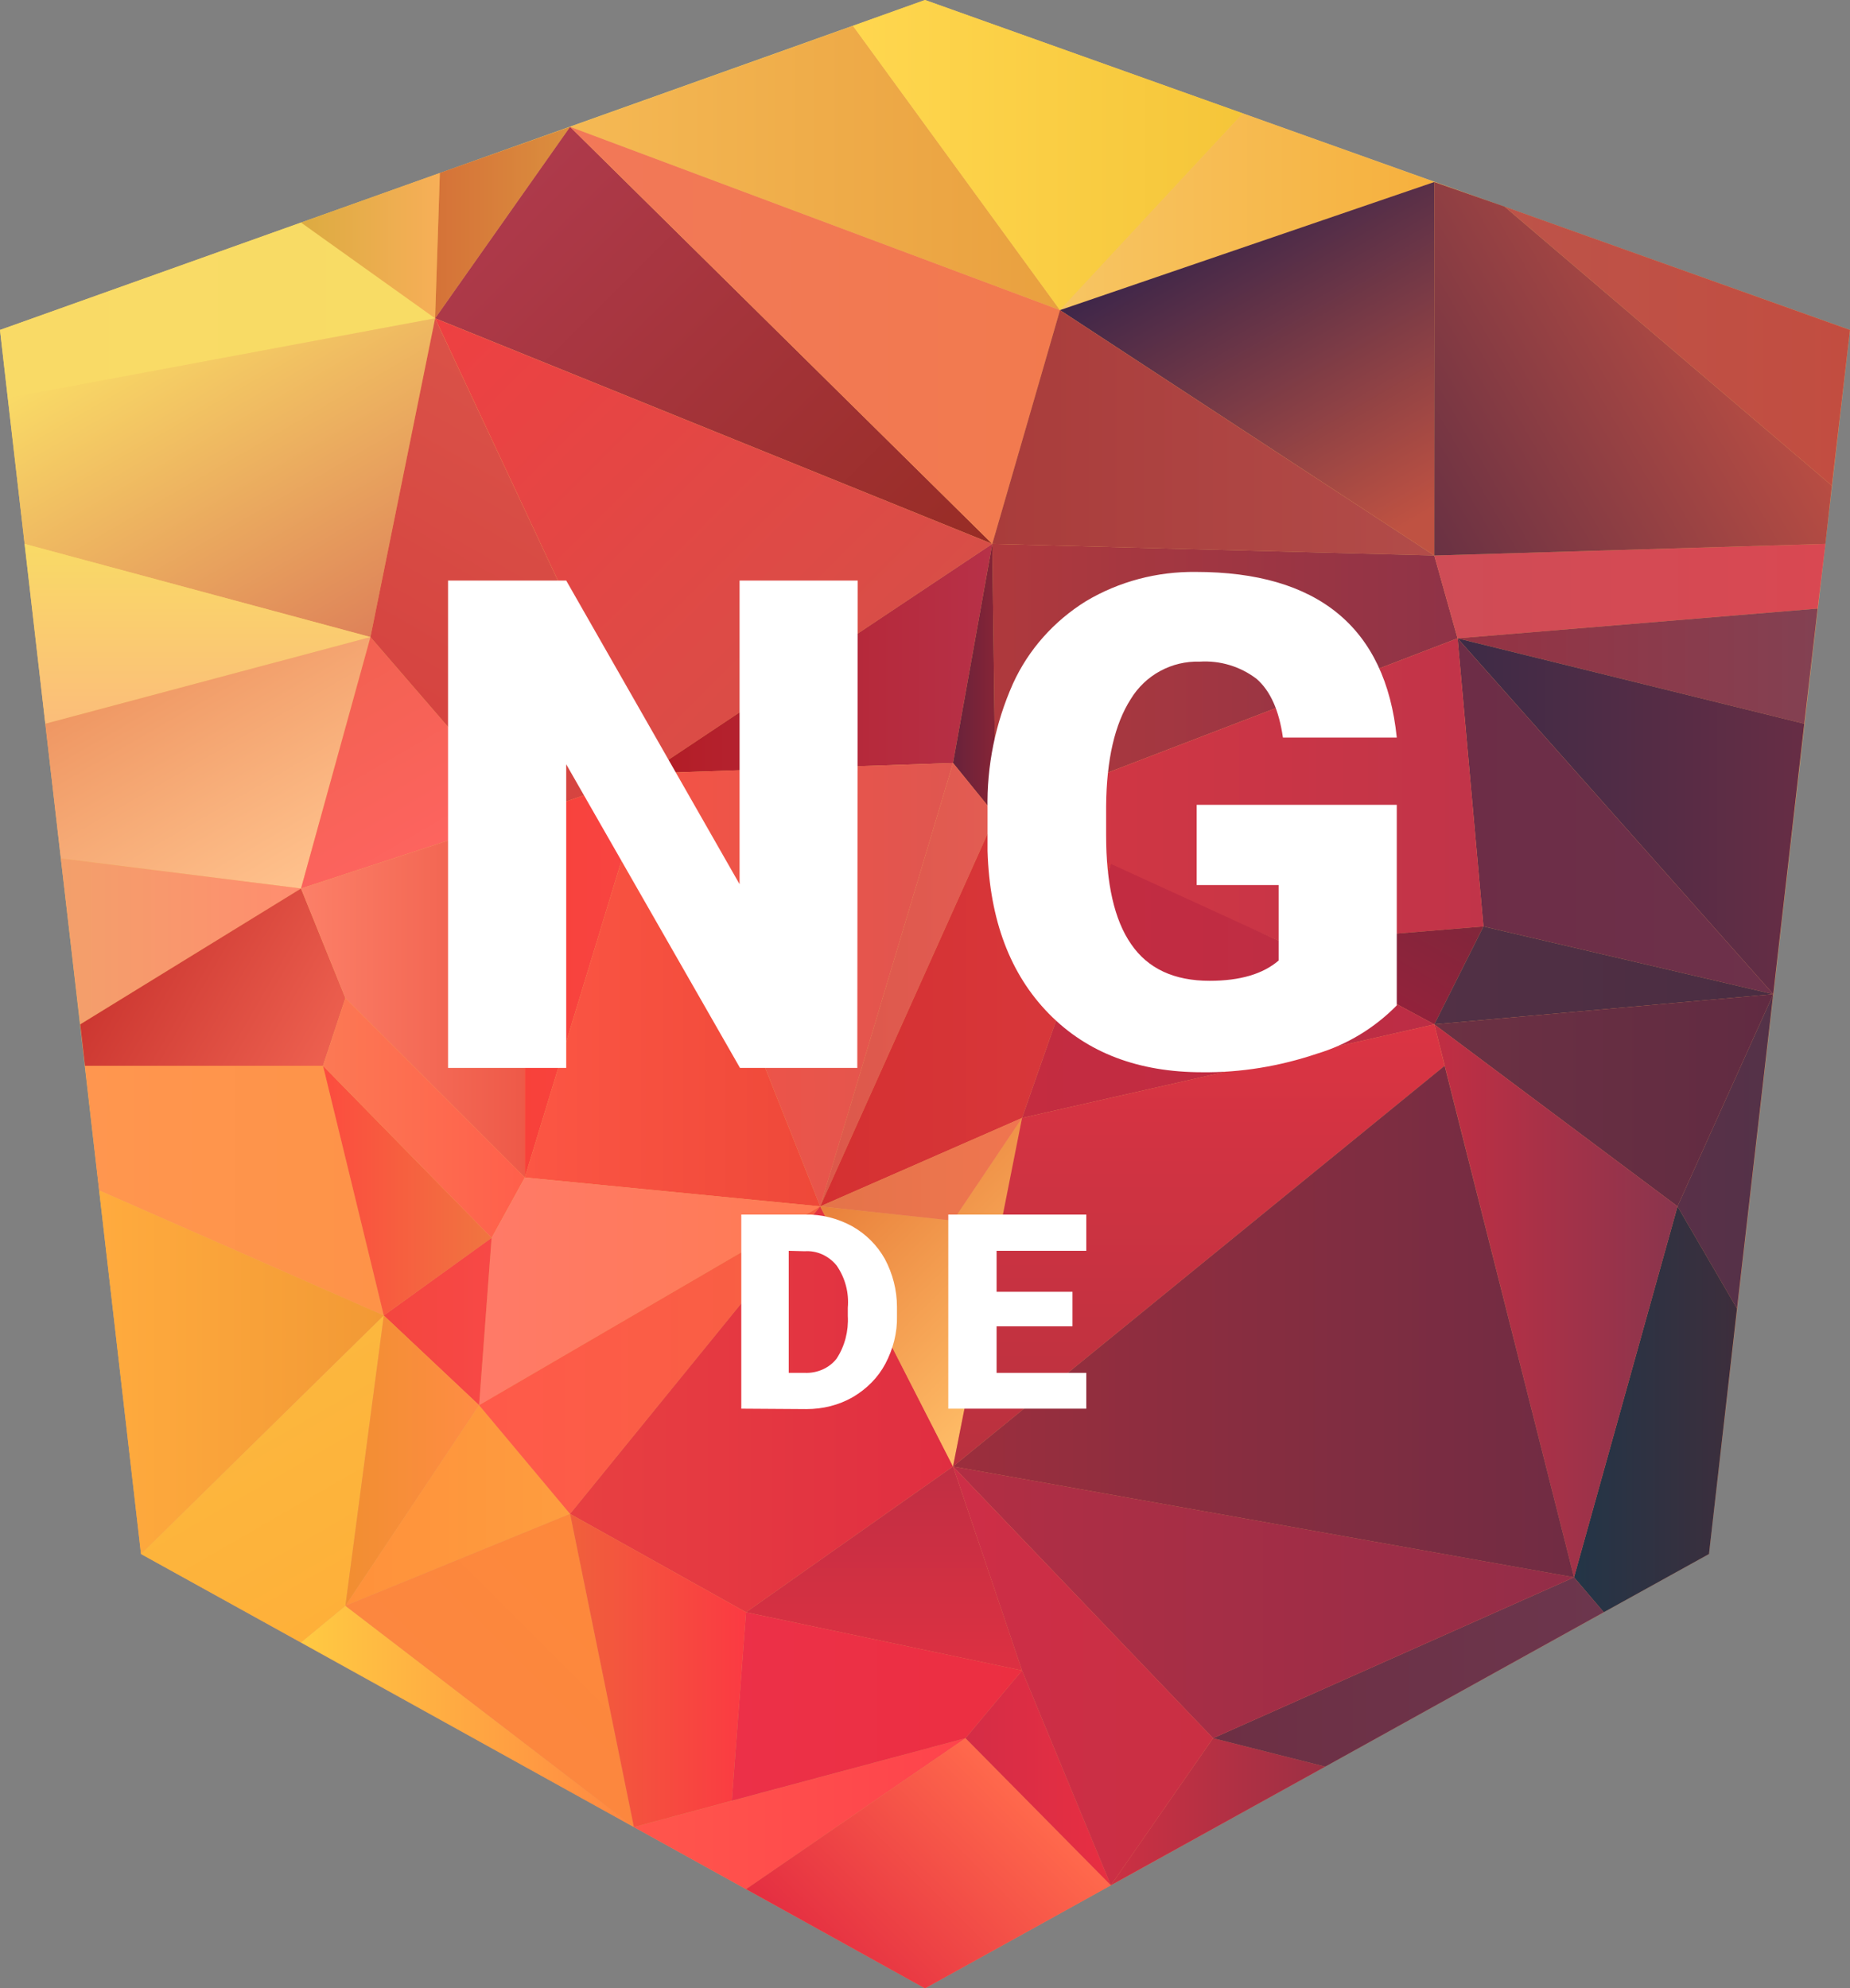 <?xml version="1.0" encoding="utf-8"?>
<!-- Generator: Adobe Illustrator 22.1.0, SVG Export Plug-In . SVG Version: 6.00 Build 0)  -->
<svg version="1.1" xmlns="http://www.w3.org/2000/svg" xmlns:xlink="http://www.w3.org/1999/xlink" x="0px" y="0px" viewBox="0 0 429 461" style="enable-background:new 0 0 429 461;" xml:space="preserve">
<rect x="0" y="0" width="429" height="461" fill="#808080" stroke="none"/>
<style type="text/css">
	.st0{fill:url(#Shape_1_);}
	.st1{fill:url(#SVGID_1_);}
	.st2{fill:url(#SVGID_2_);}
	.st3{fill:url(#SVGID_3_);}
	.st4{fill:url(#SVGID_4_);}
	.st5{fill:url(#SVGID_5_);}
	.st6{fill:url(#SVGID_6_);}
	.st7{fill:url(#SVGID_7_);}
	.st8{fill:url(#SVGID_8_);}
	.st9{fill:url(#SVGID_9_);}
	.st10{fill:url(#SVGID_10_);}
	.st11{fill:url(#SVGID_11_);}
	.st12{fill:url(#SVGID_12_);}
	.st13{fill:url(#SVGID_13_);}
	.st14{fill:url(#SVGID_14_);}
	.st15{fill:url(#SVGID_15_);}
	.st16{fill:url(#SVGID_16_);}
	.st17{fill:url(#SVGID_17_);}
	.st18{fill:url(#SVGID_18_);}
	.st19{fill:url(#SVGID_19_);}
	.st20{fill:url(#SVGID_20_);}
	.st21{fill:url(#SVGID_21_);}
	.st22{fill:url(#SVGID_22_);}
	.st23{fill:url(#SVGID_23_);}
	.st24{fill:url(#SVGID_24_);}
	.st25{fill:url(#SVGID_25_);}
	.st26{fill:url(#SVGID_26_);}
	.st27{fill:url(#SVGID_27_);}
	.st28{fill:url(#SVGID_28_);}
	.st29{fill:url(#SVGID_29_);}
	.st30{fill:url(#SVGID_30_);}
	.st31{fill:url(#SVGID_31_);}
	.st32{fill:url(#SVGID_32_);}
	.st33{fill:url(#SVGID_33_);}
	.st34{fill:url(#SVGID_34_);}
	.st35{fill:url(#SVGID_35_);}
	.st36{fill:url(#SVGID_36_);}
	.st37{fill:url(#SVGID_37_);}
	.st38{fill:url(#SVGID_38_);}
	.st39{fill:url(#SVGID_39_);}
	.st40{fill:url(#SVGID_40_);}
	.st41{fill:url(#SVGID_41_);}
	.st42{fill:url(#SVGID_42_);}
	.st43{fill:url(#SVGID_43_);}
	.st44{fill:url(#SVGID_44_);}
	.st45{fill:url(#SVGID_45_);}
	.st46{fill:url(#SVGID_46_);}
	.st47{fill:url(#SVGID_47_);}
	.st48{fill:url(#SVGID_48_);}
	.st49{fill:url(#SVGID_49_);}
	.st50{fill:url(#SVGID_50_);}
	.st51{fill:url(#SVGID_51_);}
	.st52{fill:url(#SVGID_52_);}
	.st53{fill:url(#SVGID_53_);}
	.st54{fill:url(#SVGID_54_);}
	.st55{fill:url(#SVGID_55_);}
	.st56{fill:url(#SVGID_56_);}
	.st57{fill:url(#SVGID_57_);}
	.st58{fill:url(#SVGID_58_);}
	.st59{fill:url(#SVGID_59_);}
	.st60{fill:url(#SVGID_60_);}
	.st61{fill:url(#SVGID_61_);}
	.st62{fill:url(#SVGID_62_);}
	.st63{fill:url(#SVGID_63_);}
	.st64{fill:url(#SVGID_64_);}
	.st65{fill:url(#SVGID_65_);}
	.st66{fill:url(#SVGID_66_);}
	.st67{fill:#FFFFFF;}
	.st68{fill:url(#SVGID_67_);}
	.st69{fill:url(#SVGID_68_);}
	.st70{display:none;}
	.st71{opacity:0.14;fill:none;stroke:#000000;stroke-miterlimit:10;}
	.st72{display:inline;fill:none;stroke:#000000;stroke-miterlimit:10;}
</style>
<g id="Layer_4">
	<linearGradient id="Shape_1_" gradientUnits="userSpaceOnUse" x1="111.693" y1="12.014" x2="333.657" y2="396.467">
		<stop offset="0" style="stop-color:#F9DA66"/>
		<stop offset="1" style="stop-color:#DE8259"/>
	</linearGradient>
	<polygon id="Shape_54_" class="st0" points="214.5,0 0,76.5 32.7,360.3 214.5,461 396.3,360.3 429,76.5 	"/>
	<linearGradient id="SVGID_1_" gradientUnits="userSpaceOnUse" x1="0" y1="71.926" x2="100.9" y2="71.926">
		<stop offset="0" style="stop-color:#F9DA66"/>
		<stop offset="1" style="stop-color:#F8DC65"/>
	</linearGradient>
	<polygon class="st1" points="1.8,92.3 100.9,73.8 69.8,51.6 0,76.5 	"/>
	<linearGradient id="SVGID_2_" gradientUnits="userSpaceOnUse" x1="69.777" y1="56.986" x2="102" y2="56.986">
		<stop offset="0" style="stop-color:#DCAB41"/>
		<stop offset="1" style="stop-color:#F7AF58"/>
	</linearGradient>
	<polygon class="st2" points="100.9,73.8 102,40.1 69.8,51.6 	"/>
	<linearGradient id="SVGID_3_" gradientUnits="userSpaceOnUse" x1="100.9" y1="51.602" x2="132.196" y2="51.602">
		<stop offset="0" style="stop-color:#D57238"/>
		<stop offset="1" style="stop-color:#DB8F3E"/>
	</linearGradient>
	<polygon class="st3" points="100.9,73.8 132.2,29.4 102,40.1 	"/>
	<linearGradient id="SVGID_4_" gradientUnits="userSpaceOnUse" x1="113.546" y1="48.003" x2="210.84" y2="145.297">
		<stop offset="0" style="stop-color:#AE3A4B"/>
		<stop offset="1" style="stop-color:#982C25"/>
	</linearGradient>
	<polygon class="st4" points="100.9,73.8 230.1,126.1 132.2,29.4 	"/>
	<linearGradient id="SVGID_5_" gradientUnits="userSpaceOnUse" x1="132.196" y1="38.96" x2="245.75" y2="38.96">
		<stop offset="0" style="stop-color:#F5B954"/>
		<stop offset="1" style="stop-color:#E9A03F"/>
	</linearGradient>
	<polygon class="st5" points="132.2,29.4 197.8,6 245.8,71.9 	"/>
	<linearGradient id="SVGID_6_" gradientUnits="userSpaceOnUse" x1="132.196" y1="77.702" x2="245.75" y2="77.702">
		<stop offset="0" style="stop-color:#F27858"/>
		<stop offset="1" style="stop-color:#F27A4E"/>
	</linearGradient>
	<polygon class="st6" points="132.2,29.4 230.1,126.1 245.8,71.9 	"/>
	<linearGradient id="SVGID_7_" gradientUnits="userSpaceOnUse" x1="197.756" y1="35.963" x2="288.187" y2="35.963">
		<stop offset="0" style="stop-color:#FFD74F"/>
		<stop offset="0.999" style="stop-color:#F5C539"/>
	</linearGradient>
	<polygon class="st7" points="245.8,71.9 288.2,26.3 214.5,0 197.8,6 	"/>
	<linearGradient id="SVGID_8_" gradientUnits="userSpaceOnUse" x1="245.75" y1="49.103" x2="332.571" y2="49.103">
		<stop offset="0" style="stop-color:#F7C563"/>
		<stop offset="1" style="stop-color:#F6B03D"/>
	</linearGradient>
	<polygon class="st8" points="245.8,71.9 332.6,42.2 288.2,26.3 	"/>
	<linearGradient id="SVGID_9_" gradientUnits="userSpaceOnUse" x1="284.754" y1="49.407" x2="331.087" y2="129.657">
		<stop offset="0" style="stop-color:#3E2649"/>
		<stop offset="0.901" style="stop-color:#BF5242"/>
	</linearGradient>
	<polygon class="st9" points="245.8,71.9 332.6,128.8 332.6,42.2 	"/>
	<linearGradient id="SVGID_10_" gradientUnits="userSpaceOnUse" x1="230.086" y1="100.363" x2="332.571" y2="100.363">
		<stop offset="0" style="stop-color:#A93C3B"/>
		<stop offset="1" style="stop-color:#B24C49"/>
	</linearGradient>
	<polygon class="st10" points="245.8,71.9 230.1,126.1 332.6,128.8 	"/>
	<linearGradient id="SVGID_11_" gradientUnits="userSpaceOnUse" x1="230.086" y1="157.575" x2="338" y2="157.575">
		<stop offset="0" style="stop-color:#AF393D"/>
		<stop offset="1" style="stop-color:#8F3347"/>
	</linearGradient>
	<polygon class="st11" points="230.1,126.1 230.9,189.1 338,148 332.6,128.8 	"/>
	<linearGradient id="SVGID_12_" gradientUnits="userSpaceOnUse" x1="332.571" y1="137.025" x2="423.273" y2="137.025">
		<stop offset="0" style="stop-color:#CF4C56"/>
		<stop offset="1" style="stop-color:#D94852"/>
	</linearGradient>
	<polygon class="st12" points="338,148 421.5,141.1 423.3,126.1 332.6,128.8 	"/>
	<linearGradient id="SVGID_13_" gradientUnits="userSpaceOnUse" x1="338" y1="154.425" x2="421.539" y2="154.425">
		<stop offset="0" style="stop-color:#953243"/>
		<stop offset="1" style="stop-color:#834152"/>
	</linearGradient>
	<polygon class="st13" points="338,148 418.4,167.8 421.5,141.1 	"/>
	<linearGradient id="SVGID_14_" gradientUnits="userSpaceOnUse" x1="338" y1="189.25" x2="418.447" y2="189.25">
		<stop offset="0" style="stop-color:#3D2B46"/>
		<stop offset="1" style="stop-color:#672D45"/>
	</linearGradient>
	<polygon class="st14" points="338,148 411.2,230.5 418.4,167.8 	"/>
	<linearGradient id="SVGID_15_" gradientUnits="userSpaceOnUse" x1="338" y1="189.25" x2="411.2" y2="189.25">
		<stop offset="0" style="stop-color:#6D2D47"/>
		<stop offset="1" style="stop-color:#6D314A"/>
	</linearGradient>
	<polygon class="st15" points="338,148 344,214.8 411.2,230.5 	"/>
	<linearGradient id="SVGID_16_" gradientUnits="userSpaceOnUse" x1="230.914" y1="183.3" x2="344" y2="183.3">
		<stop offset="0" style="stop-color:#D43742"/>
		<stop offset="1" style="stop-color:#C13449"/>
	</linearGradient>
	<polygon class="st16" points="338,148 344,214.8 297.6,218.6 230.9,189.1 	"/>
	<linearGradient id="SVGID_17_" gradientUnits="userSpaceOnUse" x1="314.806" y1="228.534" x2="328.073" y2="205.555">
		<stop offset="0" style="stop-color:#93223B"/>
		<stop offset="1" style="stop-color:#81263B"/>
	</linearGradient>
	<polygon class="st17" points="297.6,218.6 332.6,237.5 344,214.8 	"/>
	<linearGradient id="SVGID_18_" gradientUnits="userSpaceOnUse" x1="332.571" y1="226.125" x2="411.2" y2="226.125">
		<stop offset="0" style="stop-color:#523045"/>
		<stop offset="1" style="stop-color:#4A2D42"/>
	</linearGradient>
	<polygon class="st18" points="332.6,237.5 411.2,230.5 344,214.8 	"/>
	<linearGradient id="SVGID_19_" gradientUnits="userSpaceOnUse" x1="332.571" y1="255.1" x2="411.2" y2="255.1">
		<stop offset="0" style="stop-color:#6C3143"/>
		<stop offset="1" style="stop-color:#612B42"/>
	</linearGradient>
	<polygon class="st19" points="332.6,237.5 389,279.7 411.2,230.5 	"/>
	<linearGradient id="SVGID_20_" gradientUnits="userSpaceOnUse" x1="388.95" y1="266.95" x2="411.2" y2="266.95">
		<stop offset="0" style="stop-color:#593048"/>
		<stop offset="1" style="stop-color:#543248"/>
	</linearGradient>
	<polygon class="st20" points="389,279.7 402.8,303.4 411.2,230.5 	"/>
	<linearGradient id="SVGID_21_" gradientUnits="userSpaceOnUse" x1="365" y1="326.773" x2="402.832" y2="326.773">
		<stop offset="0" style="stop-color:#233547"/>
		<stop offset="1" style="stop-color:#3D2E3C"/>
	</linearGradient>
	<polygon class="st21" points="389,279.7 365,365.7 371.9,373.8 396.3,360.3 402.8,303.4 	"/>
	<linearGradient id="SVGID_22_" gradientUnits="userSpaceOnUse" x1="332.571" y1="301.6" x2="388.95" y2="301.6">
		<stop offset="0" style="stop-color:#C12E43"/>
		<stop offset="1" style="stop-color:#8A354D"/>
	</linearGradient>
	<polygon class="st22" points="365,365.7 332.6,237.5 389,279.7 	"/>
	<linearGradient id="SVGID_23_" gradientUnits="userSpaceOnUse" x1="37.095" y1="71.883" x2="82.123" y2="149.874">
		<stop offset="0" style="stop-color:#F9DA66"/>
		<stop offset="1" style="stop-color:#DE8259"/>
	</linearGradient>
	<polygon class="st23" points="100.9,73.8 85.9,147.7 5.7,126.1 1.8,92.3 	"/>
	<linearGradient id="SVGID_24_" gradientUnits="userSpaceOnUse" x1="45.793" y1="126.05" x2="45.793" y2="167.8">
		<stop offset="0" style="stop-color:#F9DA66"/>
		<stop offset="1" style="stop-color:#FBBD7A"/>
	</linearGradient>
	<polygon class="st24" points="85.9,147.7 10.5,167.8 5.7,126.1 	"/>
	<linearGradient id="SVGID_25_" gradientUnits="userSpaceOnUse" x1="37.723" y1="152.083" x2="69.083" y2="206.4">
		<stop offset="0" style="stop-color:#EF9763"/>
		<stop offset="1" style="stop-color:#FFC28D"/>
	</linearGradient>
	<polygon class="st25" points="85.9,147.7 69.8,206 14.1,199 10.5,167.8 	"/>
	<linearGradient id="SVGID_26_" gradientUnits="userSpaceOnUse" x1="71.69" y1="155.897" x2="98.57" y2="202.454">
		<stop offset="0" style="stop-color:#F26151"/>
		<stop offset="1" style="stop-color:#FE6460"/>
	</linearGradient>
	<polygon class="st26" points="85.9,147.7 121.7,189.1 69.8,206 	"/>
	<linearGradient id="SVGID_27_" gradientUnits="userSpaceOnUse" x1="14.115" y1="218.25" x2="69.777" y2="218.25">
		<stop offset="0" style="stop-color:#F3A06B"/>
		<stop offset="1" style="stop-color:#FF8D6F"/>
	</linearGradient>
	<polygon class="st27" points="69.8,206 18.6,237.5 14.1,199 	"/>
	<linearGradient id="SVGID_28_" gradientUnits="userSpaceOnUse" x1="29.887" y1="217.95" x2="76.276" y2="244.733">
		<stop offset="0" style="stop-color:#CC3731"/>
		<stop offset="1" style="stop-color:#ED604F"/>
	</linearGradient>
	<polygon class="st28" points="69.8,206 80.1,231.4 74.9,247.1 19.7,247.1 18.6,237.5 	"/>
	<linearGradient id="SVGID_29_" gradientUnits="userSpaceOnUse" x1="69.777" y1="231.05" x2="121.7" y2="231.05">
		<stop offset="0" style="stop-color:#FC8068"/>
		<stop offset="1" style="stop-color:#EE5948"/>
	</linearGradient>
	<polygon class="st29" points="80.1,231.4 121.7,273 121.7,189.1 69.8,206 	"/>
	<linearGradient id="SVGID_30_" gradientUnits="userSpaceOnUse" x1="97.561" y1="175.163" x2="142.266" y2="97.733">
		<stop offset="0" style="stop-color:#D5423F"/>
		<stop offset="1" style="stop-color:#DA5248"/>
	</linearGradient>
	<polygon class="st30" points="121.7,189.1 150.3,179.3 100.9,73.8 85.9,147.7 	"/>
	<linearGradient id="SVGID_31_" gradientUnits="userSpaceOnUse" x1="106.122" y1="68.628" x2="196.815" y2="159.321">
		<stop offset="0" style="stop-color:#EE4042"/>
		<stop offset="1" style="stop-color:#D84E47"/>
	</linearGradient>
	<polygon class="st31" points="150.3,179.3 230.1,126.1 100.9,73.8 	"/>
	<linearGradient id="SVGID_32_" gradientUnits="userSpaceOnUse" x1="150.3" y1="152.699" x2="230.086" y2="152.699">
		<stop offset="0" style="stop-color:#B31C25"/>
		<stop offset="1" style="stop-color:#B73148"/>
	</linearGradient>
	<polygon class="st32" points="150.3,179.3 221,176.9 230.1,126.1 	"/>
	<linearGradient id="SVGID_33_" gradientUnits="userSpaceOnUse" x1="221" y1="157.575" x2="230.914" y2="157.575">
		<stop offset="0" style="stop-color:#68223B"/>
		<stop offset="1" style="stop-color:#862436"/>
	</linearGradient>
	<polygon class="st33" points="221,176.9 230.9,189.1 230.1,126.1 	"/>
	<linearGradient id="SVGID_34_" gradientUnits="userSpaceOnUse" x1="19.703" y1="276.025" x2="89" y2="276.025">
		<stop offset="0" style="stop-color:#FF964F"/>
		<stop offset="1" style="stop-color:#FE9348"/>
	</linearGradient>
	<polygon class="st34" points="74.9,247.1 89,305 23,276 19.7,247.1 	"/>
	<linearGradient id="SVGID_35_" gradientUnits="userSpaceOnUse" x1="22.99" y1="318.163" x2="89" y2="318.163">
		<stop offset="0" style="stop-color:#FFAB3E"/>
		<stop offset="1" style="stop-color:#F29935"/>
	</linearGradient>
	<polygon class="st35" points="89,305 32.7,360.3 23,276 	"/>
	<linearGradient id="SVGID_36_" gradientUnits="userSpaceOnUse" x1="55.915" y1="324.102" x2="83.947" y2="372.656">
		<stop offset="0" style="stop-color:#FCB73E"/>
		<stop offset="1" style="stop-color:#FEB039"/>
	</linearGradient>
	<polygon class="st36" points="89,305 80.1,372.3 69.8,380.8 32.7,360.3 	"/>
	<linearGradient id="SVGID_37_" gradientUnits="userSpaceOnUse" x1="74.938" y1="276.025" x2="114" y2="276.025">
		<stop offset="0" style="stop-color:#FC4C3F"/>
		<stop offset="1" style="stop-color:#F07540"/>
	</linearGradient>
	<polygon class="st37" points="89,305 114,287 74.9,247.1 	"/>
	<linearGradient id="SVGID_38_" gradientUnits="userSpaceOnUse" x1="74.938" y1="259.192" x2="121.7" y2="259.192">
		<stop offset="0" style="stop-color:#FC7954"/>
		<stop offset="1" style="stop-color:#FF5F4B"/>
	</linearGradient>
	<polygon class="st38" points="114,287 121.7,273 80.1,231.4 74.9,247.1 	"/>
	<linearGradient id="SVGID_39_" gradientUnits="userSpaceOnUse" x1="121.7" y1="226.174" x2="150.3" y2="226.174">
		<stop offset="0" style="stop-color:#F8413A"/>
		<stop offset="1" style="stop-color:#F84543"/>
	</linearGradient>
	<polygon class="st39" points="121.7,273 150.3,179.3 121.7,189.1 	"/>
	<linearGradient id="SVGID_40_" gradientUnits="userSpaceOnUse" x1="121.7" y1="229.524" x2="190.193" y2="229.524">
		<stop offset="0" style="stop-color:#FC5644"/>
		<stop offset="1" style="stop-color:#EE4839"/>
	</linearGradient>
	<polygon class="st40" points="121.7,273 190.2,279.7 150.3,179.3 	"/>
	<linearGradient id="SVGID_41_" gradientUnits="userSpaceOnUse" x1="150.3" y1="228.275" x2="221" y2="228.275">
		<stop offset="0" style="stop-color:#F45345"/>
		<stop offset="1" style="stop-color:#DF5650"/>
	</linearGradient>
	<polygon class="st41" points="190.2,279.7 221,176.9 150.3,179.3 	"/>
	<linearGradient id="SVGID_42_" gradientUnits="userSpaceOnUse" x1="190.193" y1="228.275" x2="230.914" y2="228.275">
		<stop offset="0" style="stop-color:#DC584A"/>
		<stop offset="1" style="stop-color:#E35C53"/>
	</linearGradient>
	<polygon class="st42" points="190.2,279.7 230.9,189.1 221,176.9 	"/>
	<linearGradient id="SVGID_43_" gradientUnits="userSpaceOnUse" x1="190.193" y1="234.4" x2="257.6" y2="234.4">
		<stop offset="0" style="stop-color:#D53031"/>
		<stop offset="1" style="stop-color:#D8393D"/>
	</linearGradient>
	<polygon class="st43" points="190.2,279.7 237,259.2 257.6,200.3 230.9,189.1 	"/>
	<linearGradient id="SVGID_44_" gradientUnits="userSpaceOnUse" x1="111.1" y1="299.396" x2="190.193" y2="299.396">
		<stop offset="0" style="stop-color:#FF7A68"/>
		<stop offset="1" style="stop-color:#FF7B53"/>
	</linearGradient>
	<polygon class="st44" points="190.2,279.7 111.1,325.8 114,287 121.7,273 	"/>
	<linearGradient id="SVGID_45_" gradientUnits="userSpaceOnUse" x1="89" y1="306.396" x2="114" y2="306.396">
		<stop offset="0" style="stop-color:#F4463F"/>
		<stop offset="1" style="stop-color:#F74846"/>
	</linearGradient>
	<polygon class="st45" points="111.1,325.8 89,305 114,287 	"/>
	<linearGradient id="SVGID_46_" gradientUnits="userSpaceOnUse" x1="80.1" y1="338.65" x2="111.1" y2="338.65">
		<stop offset="0" style="stop-color:#F18E31"/>
		<stop offset="1" style="stop-color:#FF8D44"/>
	</linearGradient>
	<polygon class="st46" points="111.1,325.8 80.1,372.3 89,305 	"/>
	<linearGradient id="SVGID_47_" gradientUnits="userSpaceOnUse" x1="69.777" y1="397.94" x2="147" y2="397.94">
		<stop offset="0" style="stop-color:#FFCA42"/>
		<stop offset="1" style="stop-color:#FF8642"/>
	</linearGradient>
	<polygon class="st47" points="80.1,372.3 147,423.6 69.8,380.8 	"/>
	<linearGradient id="SVGID_48_" gradientUnits="userSpaceOnUse" x1="80.1" y1="349.046" x2="132.196" y2="349.046">
		<stop offset="0" style="stop-color:#FF913B"/>
		<stop offset="1" style="stop-color:#FE9D3F"/>
	</linearGradient>
	<polygon class="st48" points="80.1,372.3 132.2,351 111.1,325.8 	"/>
	<linearGradient id="SVGID_49_" gradientUnits="userSpaceOnUse" x1="109.645" y1="401.845" x2="146.343" y2="365.147">
		<stop offset="0" style="stop-color:#FC873F"/>
		<stop offset="1" style="stop-color:#FD883B"/>
	</linearGradient>
	<polygon class="st49" points="132.2,351 147,423.6 80.1,372.3 	"/>
	<linearGradient id="SVGID_50_" gradientUnits="userSpaceOnUse" x1="147" y1="420.485" x2="223.897" y2="420.485">
		<stop offset="0" style="stop-color:#FF564C"/>
		<stop offset="1" style="stop-color:#FE434C"/>
	</linearGradient>
	<polygon class="st50" points="147,423.6 223.9,403 173,438 	"/>
	<linearGradient id="SVGID_51_" gradientUnits="userSpaceOnUse" x1="111.1" y1="315.35" x2="190.193" y2="315.35">
		<stop offset="0" style="stop-color:#FF5A4A"/>
		<stop offset="1" style="stop-color:#F76042"/>
	</linearGradient>
	<polygon class="st51" points="132.2,351 190.2,279.7 111.1,325.8 	"/>
	<linearGradient id="SVGID_52_" gradientUnits="userSpaceOnUse" x1="132.196" y1="326.773" x2="221" y2="326.773">
		<stop offset="0" style="stop-color:#E84041"/>
		<stop offset="1" style="stop-color:#E02E41"/>
	</linearGradient>
	<polygon class="st52" points="132.2,351 173,373.8 221,340 190.2,279.7 	"/>
	<linearGradient id="SVGID_53_" gradientUnits="userSpaceOnUse" x1="245.202" y1="315.798" x2="199.649" y2="270.245">
		<stop offset="0" style="stop-color:#FFBE68"/>
		<stop offset="1" style="stop-color:#E9803B"/>
	</linearGradient>
	<polygon class="st53" points="221,340 237,259.2 221,283 190.2,279.7 	"/>
	<linearGradient id="SVGID_54_" gradientUnits="userSpaceOnUse" x1="190.193" y1="271.096" x2="237" y2="271.096">
		<stop offset="0" style="stop-color:#E47449"/>
		<stop offset="1" style="stop-color:#F07550"/>
	</linearGradient>
	<polygon class="st54" points="190.2,279.7 221,283 237,259.2 	"/>
	<linearGradient id="SVGID_55_" gradientUnits="userSpaceOnUse" x1="237" y1="229.746" x2="332.571" y2="229.746">
		<stop offset="0" style="stop-color:#C42C40"/>
		<stop offset="1" style="stop-color:#BC2D45"/>
	</linearGradient>
	<polygon class="st55" points="237,259.2 332.6,237.5 297.6,218.6 257.6,200.3 	"/>
	<linearGradient id="SVGID_56_" gradientUnits="userSpaceOnUse" x1="277.993" y1="237.5" x2="277.993" y2="340">
		<stop offset="0" style="stop-color:#DB3443"/>
		<stop offset="1" style="stop-color:#B9313F"/>
	</linearGradient>
	<polygon class="st56" points="221,340 335,247.1 332.6,237.5 237,259.2 	"/>
	<linearGradient id="SVGID_57_" gradientUnits="userSpaceOnUse" x1="132.196" y1="387.29" x2="173" y2="387.29">
		<stop offset="0" style="stop-color:#F0603C"/>
		<stop offset="1" style="stop-color:#FB3A42"/>
	</linearGradient>
	<polygon class="st57" points="173,373.8 169.7,417.5 147,423.6 132.2,351 	"/>
	<linearGradient id="SVGID_58_" gradientUnits="userSpaceOnUse" x1="205" y1="387.29" x2="205" y2="340">
		<stop offset="0" style="stop-color:#DD3042"/>
		<stop offset="1" style="stop-color:#C02F43"/>
	</linearGradient>
	<polygon class="st58" points="173,373.8 237,387.3 221,340 	"/>
	<linearGradient id="SVGID_59_" gradientUnits="userSpaceOnUse" x1="169.672" y1="395.679" x2="237" y2="395.679">
		<stop offset="0" style="stop-color:#EC3048"/>
		<stop offset="1" style="stop-color:#EC2F41"/>
	</linearGradient>
	<polygon class="st59" points="223.9,403 237,387.3 173,373.8 169.7,417.5 	"/>
	<linearGradient id="SVGID_60_" gradientUnits="userSpaceOnUse" x1="236.873" y1="415.976" x2="193.939" y2="458.91">
		<stop offset="0" style="stop-color:#FF694C"/>
		<stop offset="1" style="stop-color:#E42E41"/>
	</linearGradient>
	<polygon class="st60" points="223.9,403 257.6,437.1 214.5,461 173,438 	"/>
	<linearGradient id="SVGID_61_" gradientUnits="userSpaceOnUse" x1="223.897" y1="412.208" x2="257.6" y2="412.208">
		<stop offset="0" style="stop-color:#D42D46"/>
		<stop offset="1" style="stop-color:#E82E42"/>
	</linearGradient>
	<polygon class="st61" points="257.6,437.1 237,387.3 223.9,403 	"/>
	<linearGradient id="SVGID_62_" gradientUnits="userSpaceOnUse" x1="257.6" y1="420.063" x2="307.324" y2="420.063">
		<stop offset="0" style="stop-color:#CC3043"/>
		<stop offset="1" style="stop-color:#9C3044"/>
	</linearGradient>
	<polygon class="st62" points="257.6,437.1 281.3,403 307.3,409.6 	"/>
	<linearGradient id="SVGID_63_" gradientUnits="userSpaceOnUse" x1="281.329" y1="387.642" x2="371.885" y2="387.642">
		<stop offset="0" style="stop-color:#6D2F44"/>
		<stop offset="1" style="stop-color:#6C364D"/>
	</linearGradient>
	<polygon class="st63" points="281.3,403 365,365.7 371.9,373.8 307.3,409.6 	"/>
	<linearGradient id="SVGID_64_" gradientUnits="userSpaceOnUse" x1="221" y1="371.5" x2="365" y2="371.5">
		<stop offset="0" style="stop-color:#B22E44"/>
		<stop offset="1" style="stop-color:#932D48"/>
	</linearGradient>
	<polygon class="st64" points="221,340 365,365.7 281.3,403 	"/>
	<linearGradient id="SVGID_65_" gradientUnits="userSpaceOnUse" x1="221" y1="306.375" x2="365" y2="306.375">
		<stop offset="0" style="stop-color:#9C2E3D"/>
		<stop offset="1" style="stop-color:#702C43"/>
	</linearGradient>
	<polygon class="st65" points="221,340 365,365.7 335,247.1 	"/>
	<linearGradient id="SVGID_66_" gradientUnits="userSpaceOnUse" x1="221" y1="388.563" x2="281.329" y2="388.563">
		<stop offset="0" style="stop-color:#CD2E47"/>
		<stop offset="1" style="stop-color:#CA2F43"/>
	</linearGradient>
	<polygon class="st66" points="281.3,403 257.6,437.1 237,387.3 221,340 	"/>
	<g id="Text_1_" transform="translate(105, 145)">
		<polygon id="Shape_59_" class="st67" points="93.8,102.6 66.6,102.6 26.3,32.2 26.3,102.6 -1.1,102.6 -1.1,-10.4 26.3,-10.4 
			66.5,60 66.5,-10.4 93.9,-10.4 		"/>
		<path id="Shape_58_" class="st67" d="M218.9,88.1c-5.1,5.2-11.5,9.1-18.5,11.2c-8.6,2.9-17.6,4.4-26.6,4.3
			c-14.8,0-26.7-4.5-35.6-13.6c-8.9-9.1-13.7-21.6-14.2-37.7v-9.7c-0.2-10,1.8-19.9,5.9-29.1c3.6-7.9,9.5-14.5,16.9-19.1
			c7.7-4.6,16.5-6.9,25.5-6.8c14.1,0,25.1,3.2,32.9,9.6c7.8,6.4,12.4,16,13.7,28.8h-26.4c-0.9-6.3-2.9-10.8-6.1-13.6
			c-3.8-2.9-8.5-4.3-13.2-4c-6.5-0.2-12.6,3.1-16,8.7c-3.7,5.8-5.6,14-5.7,24.8v6.7c0,11.2,1.9,19.7,5.8,25.3
			c3.9,5.7,10,8.5,18.2,8.5c7.1,0,12.4-1.6,16-4.7V60.2h-19V41.6h46.4V88.1z"/>
		<path id="Shape_57_" class="st67" d="M66.9,181.6v-45h14.8c3.8-0.1,7.6,0.9,10.9,2.7c3.2,1.8,5.8,4.4,7.6,7.6
			c1.8,3.4,2.8,7.2,2.8,11.1v2.1c0.1,3.9-0.9,7.7-2.7,11.1c-1.7,3.2-4.3,5.8-7.5,7.7c-3.3,1.9-7,2.8-10.8,2.8L66.9,181.6z M77.9,145
			v28.3h3.8c2.8,0.1,5.6-1.1,7.3-3.3c1.9-2.9,2.8-6.4,2.6-9.9v-1.9c0.3-3.5-0.6-6.9-2.6-9.8c-1.8-2.2-4.5-3.5-7.4-3.3L77.9,145z"/>
		<polygon id="Shape_56_" class="st67" points="143.7,162.5 126.1,162.5 126.1,173.3 146.9,173.3 146.9,181.6 114.9,181.6 
			114.9,136.6 146.9,136.6 146.9,145 126.1,145 126.1,154.5 143.7,154.5 		"/>
	</g>
	<linearGradient id="SVGID_67_" gradientUnits="userSpaceOnUse" x1="348.9" y1="80.27" x2="429" y2="80.27">
		<stop offset="0" style="stop-color:#BD5349"/>
		<stop offset="1" style="stop-color:#C24D40"/>
	</linearGradient>
	<polygon class="st68" points="348.9,47.9 424.8,112.6 429,76.5 	"/>
	<linearGradient id="SVGID_68_" gradientUnits="userSpaceOnUse" x1="400.767" y1="70.91" x2="324.553" y2="114.913">
		<stop offset="0" style="stop-color:#B84D43"/>
		<stop offset="1" style="stop-color:#693143"/>
	</linearGradient>
	<polygon class="st69" points="332.6,42.2 332.6,128.8 423.3,126.1 424.8,112.6 348.9,47.9 	"/>
</g>
<g id="Layer_5" class="st70">
	<polygon id="Shape_55_" class="st71" points="694.7,0.9 480.2,77.4 512.9,361.2 694.7,461.9 876.5,361.2 909.2,77.4 	"/>
</g>
<g id="Layer_6" class="st70">
	<polygon class="st72" points="1.8,93.1 100.9,74.7 69.8,52.5 0,77.4 	"/>
	<polygon class="st72" points="100.9,74.7 102,41 69.8,52.5 	"/>
	<polygon class="st72" points="100.9,74.7 132.2,30.2 102,41 	"/>
	<polygon class="st72" points="100.9,74.7 230.1,126.9 132.2,30.2 	"/>
	<polygon class="st72" points="132.2,30.2 197.8,6.9 245.8,72.8 	"/>
	<polygon class="st72" points="132.2,30.2 230.1,126.9 245.8,72.8 	"/>
	<polygon class="st72" points="245.8,72.8 288.2,27.2 214.5,0.9 197.8,6.9 	"/>
	<polygon class="st72" points="245.8,72.8 332.6,43 288.2,27.2 	"/>
	<polygon class="st72" points="245.8,72.8 332.6,129.7 332.6,43 	"/>
	<polygon class="st72" points="245.8,72.8 230.1,126.9 332.6,129.7 	"/>
	<polygon class="st72" points="230.1,126.9 230.9,190 338,148.9 332.6,129.7 	"/>
	<polygon class="st72" points="332.6,129.7 423.3,126.9 423.3,112.2 348.9,48.8 332.6,43 	"/>
	<polygon class="st72" points="423.3,112.2 429,77.4 348.9,48.8 	"/>
	<polygon class="st72" points="338,148.9 421.5,141.9 423.3,126.9 332.6,129.7 	"/>
	<polygon class="st72" points="338,148.9 418.4,168.7 421.5,141.9 	"/>
	<polygon class="st72" points="338,148.9 411.2,231.4 418.4,168.7 	"/>
	<polygon class="st72" points="338,148.9 344,215.6 411.2,231.4 	"/>
	<polygon class="st72" points="338,148.9 344,215.6 297.6,219.5 230.9,190 	"/>
	<polygon class="st72" points="297.6,219.5 332.6,238.4 344,215.6 	"/>
	<polygon class="st72" points="332.6,238.4 411.2,231.4 344,215.6 	"/>
	<polygon class="st72" points="332.6,238.4 389,280.6 411.2,231.4 	"/>
	<polygon class="st72" points="389,280.6 402.8,304.3 411.2,231.4 	"/>
	<polygon class="st72" points="389,280.6 365,366.6 371.9,374.7 396.3,361.2 402.8,304.3 	"/>
	<polygon class="st72" points="365,366.6 332.6,238.4 389,280.6 	"/>
	<polygon class="st72" points="100.9,74.7 85.9,148.6 5.7,126.9 1.8,93.1 	"/>
	<polygon class="st72" points="85.9,148.6 10.5,168.7 5.7,126.9 	"/>
	<polygon class="st72" points="85.9,148.6 69.8,206.9 14.1,199.9 10.5,168.7 	"/>
	<polygon class="st72" points="85.9,148.6 121.7,190 69.8,206.9 	"/>
	<polygon class="st72" points="69.8,206.9 18.6,238.4 14.1,199.9 	"/>
	<polygon class="st72" points="69.8,206.9 80.1,232.3 74.9,247.9 19.7,247.9 18.6,238.4 	"/>
	<polygon class="st72" points="80.1,232.3 121.7,273.9 121.7,190 69.8,206.9 	"/>
	<polygon class="st72" points="121.7,190 150.3,180.2 100.9,74.7 85.9,148.6 	"/>
	<polygon class="st72" points="150.3,180.2 230.1,126.9 100.9,74.7 	"/>
	<polygon class="st72" points="150.3,180.2 221,177.7 230.1,126.9 	"/>
	<polygon class="st72" points="221,177.7 230.9,190 230.1,126.9 	"/>
	<polygon class="st72" points="74.9,247.9 89,305.9 23,276.9 19.7,247.9 	"/>
	<polygon class="st72" points="89,305.9 32.7,361.2 23,276.9 	"/>
	<polygon class="st72" points="89,305.9 80.1,373.2 69.8,381.7 32.7,361.2 	"/>
	<polygon class="st72" points="89,305.9 114,287.9 74.9,247.9 	"/>
	<polygon class="st72" points="114,287.9 121.7,273.9 80.1,232.3 74.9,247.9 	"/>
	<polygon class="st72" points="121.7,273.9 150.3,180.2 121.7,190 	"/>
	<polygon class="st72" points="121.7,273.9 190.2,280.6 150.3,180.2 	"/>
	<polygon class="st72" points="190.2,280.6 221,177.7 150.3,180.2 	"/>
	<polygon class="st72" points="190.2,280.6 230.9,190 221,177.7 	"/>
	<polygon class="st72" points="190.2,280.6 237,260.1 257.6,201.2 230.9,190 	"/>
	<polygon class="st72" points="190.2,280.6 111.1,326.7 114,287.9 121.7,273.9 	"/>
	<polygon class="st72" points="111.1,326.7 89,305.9 114,287.9 	"/>
	<polygon class="st72" points="111.1,326.7 80.1,373.2 89,305.9 	"/>
	<polygon class="st72" points="80.1,373.2 147,424.5 69.8,381.7 	"/>
	<polygon class="st72" points="80.1,373.2 132.2,351.9 111.1,326.7 	"/>
	<polygon class="st72" points="132.2,351.9 147,424.5 80.1,373.2 	"/>
	<polygon class="st72" points="147,424.5 223.9,403.9 173,438.9 	"/>
	<polygon class="st72" points="132.2,351.9 190.2,280.6 111.1,326.7 	"/>
	<polygon class="st72" points="132.2,351.9 173,374.7 221,340.9 190.2,280.6 	"/>
	<polygon class="st72" points="221,340.9 237,260.1 221,283.9 190.2,280.6 	"/>
	<polygon class="st72" points="190.2,280.6 221,283.9 237,260.1 	"/>
	<polygon class="st72" points="237,260.1 332.6,238.4 297.6,219.5 257.6,201.2 	"/>
	<polygon class="st72" points="221,340.9 335,247.9 332.6,238.4 237,260.1 	"/>
	<polygon class="st72" points="173,374.7 169.7,418.4 147,424.5 132.2,351.9 	"/>
	<polygon class="st72" points="173,374.7 237,388.2 221,340.9 	"/>
	<polygon class="st72" points="223.9,403.9 237,388.2 173,374.7 169.7,418.4 	"/>
	<polygon class="st72" points="223.9,403.9 257.6,438 214.5,461.9 173,438.9 	"/>
	<polygon class="st72" points="257.6,438 237,388.2 223.9,403.9 	"/>
	<polygon class="st72" points="257.6,438 281.3,403.9 307.3,410.5 	"/>
	<polygon class="st72" points="281.3,403.9 365,366.6 371.9,374.7 307.3,410.5 	"/>
	<polygon class="st72" points="221,340.9 365,366.6 281.3,403.9 	"/>
	<polygon class="st72" points="221,340.9 365,366.6 335,247.9 	"/>
	<polygon class="st72" points="281.3,403.9 257.6,438 237,388.2 221,340.9 	"/>
</g>
</svg>
